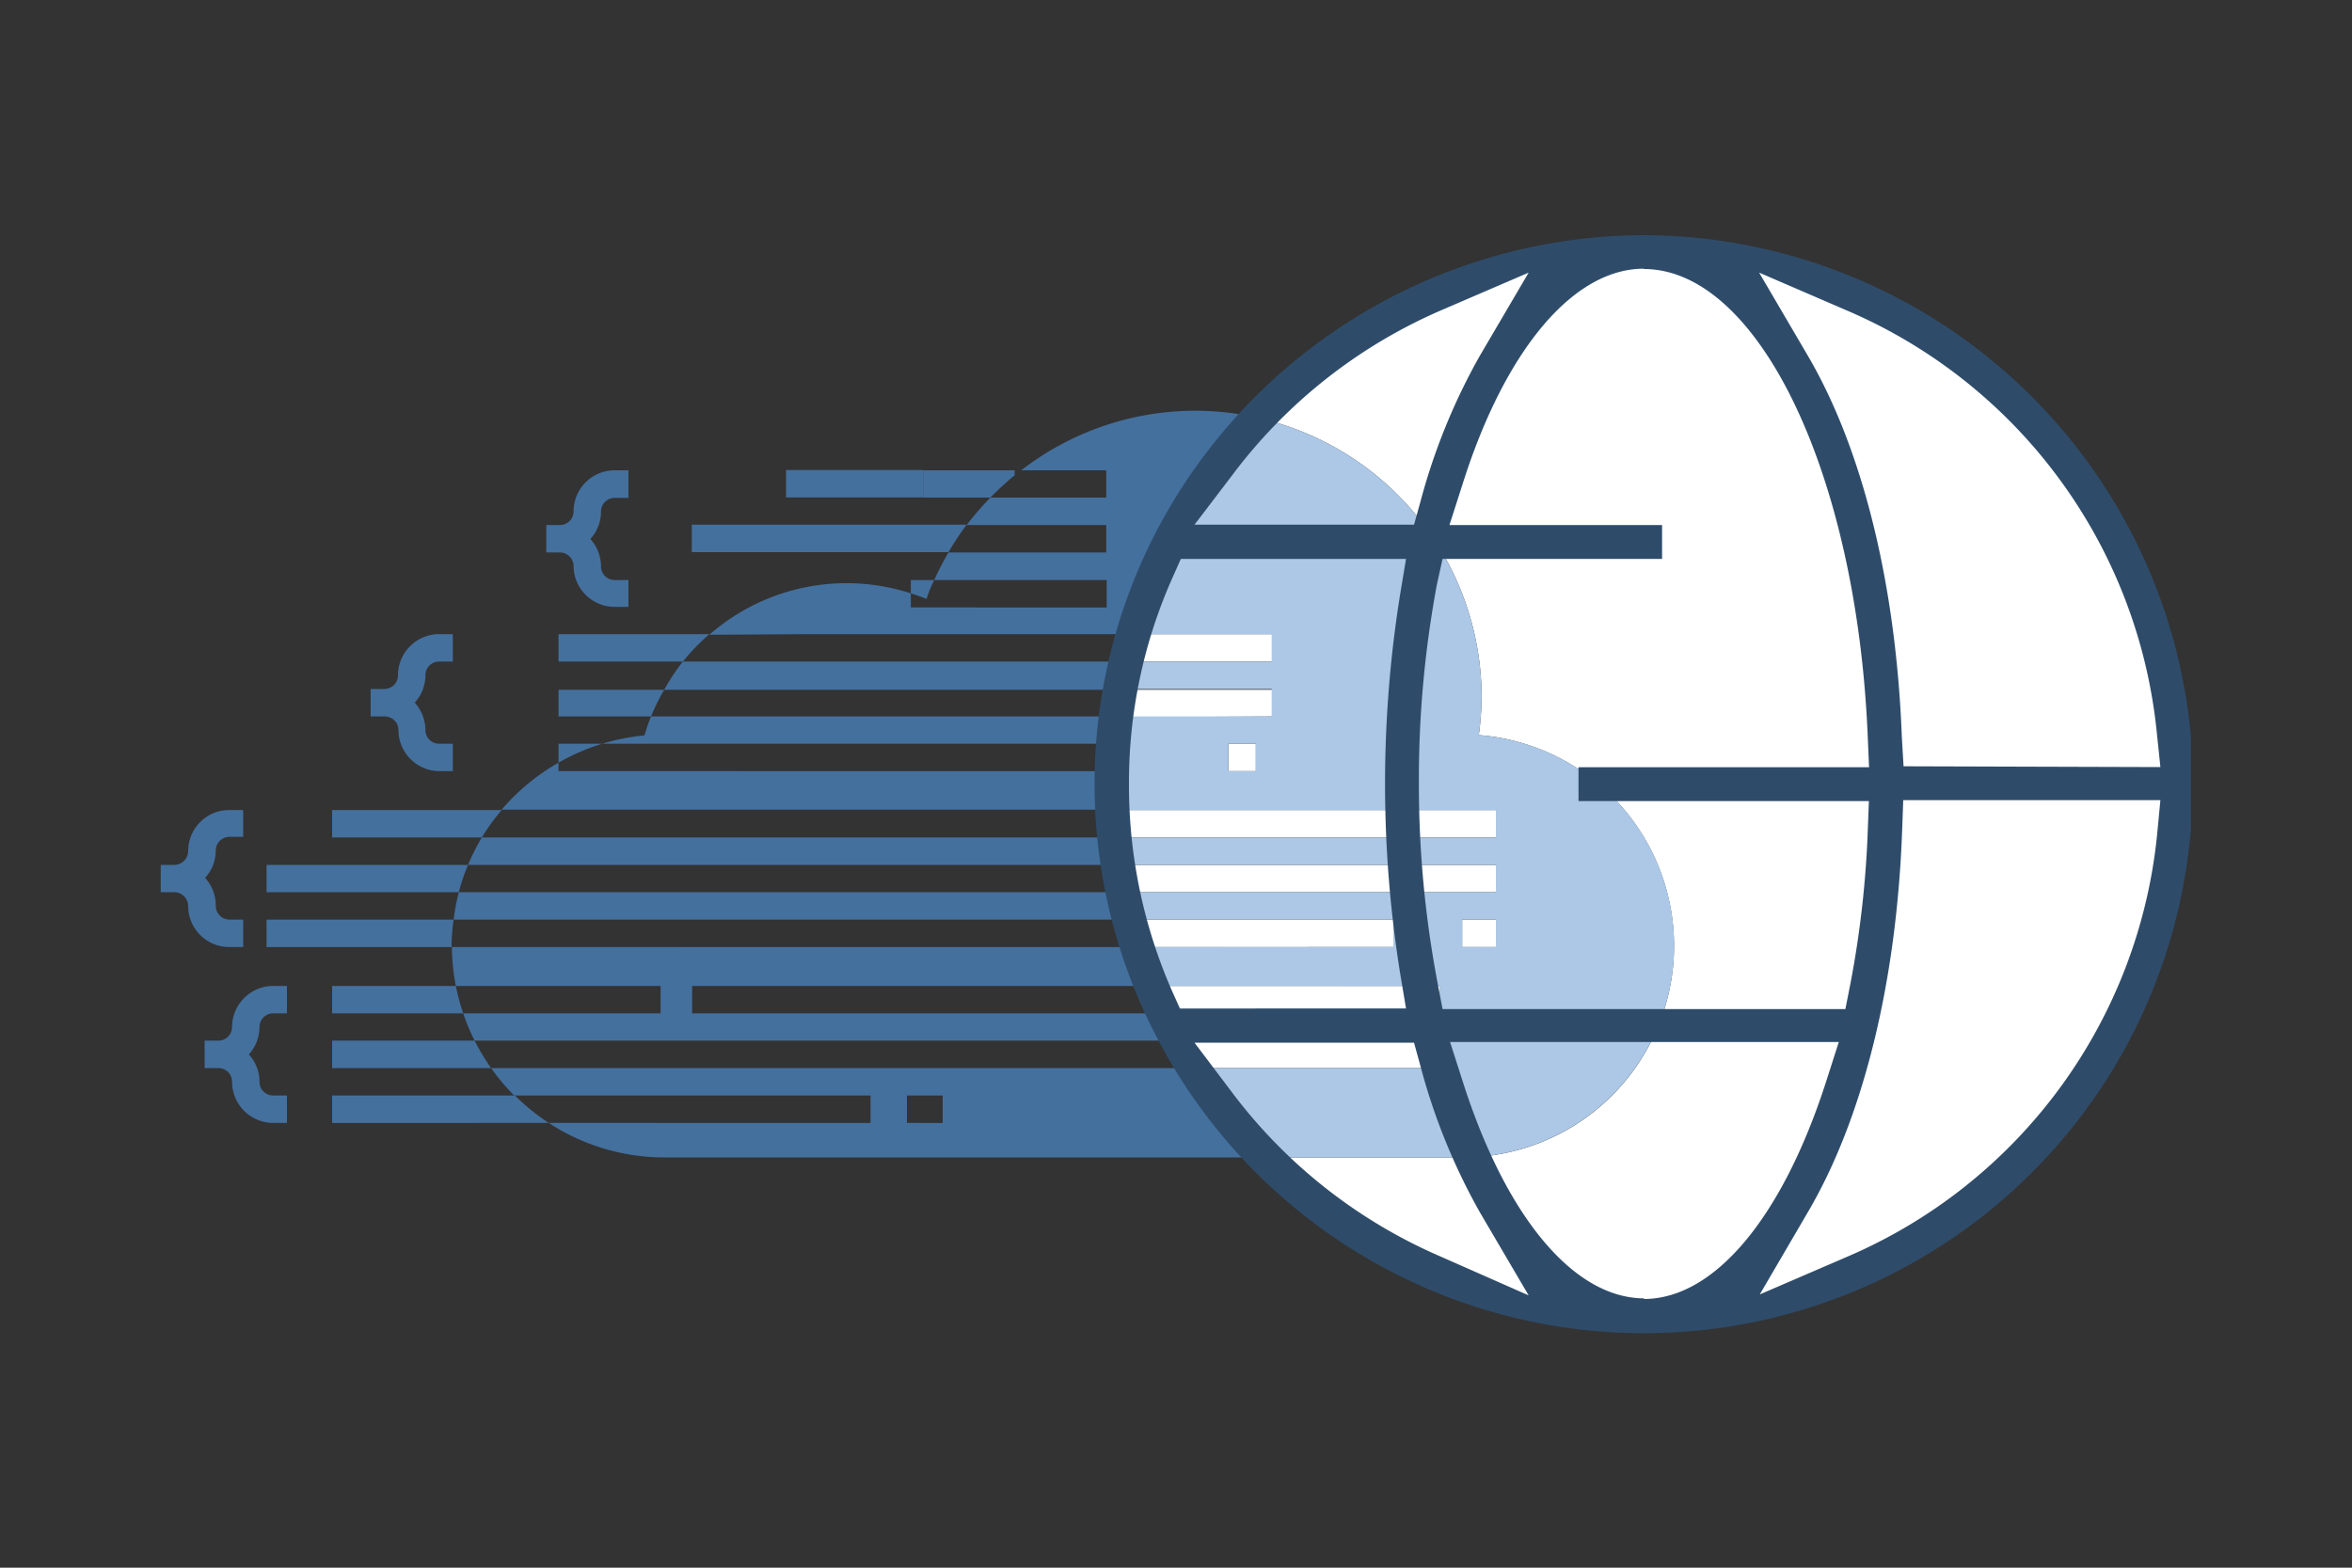 <svg xmlns="http://www.w3.org/2000/svg" viewBox="0 0 150 100"><rect x="0" y="0" width="150" height="100" fill="#333333" stroke="none"/><defs><style>.cls-1{fill:none;}.cls-2{fill:#44709e;}.cls-3{fill:#fff;}.cls-4{fill:#acc8e6;}.cls-5{fill:#2e4c6a;}</style></defs><g id="Layer_2" data-name="Layer 2"><path class="cls-1" d="M70.87,51.67H32a12.72,12.72,0,0,0-1.26,1.75H71C70.94,52.84,70.9,52.26,70.87,51.67Z"/><path class="cls-1" d="M71.22,55.17H29.85a12.72,12.72,0,0,0-.59,1.74H71.53C71.41,56.34,71.31,55.75,71.22,55.17Z"/><path class="cls-1" d="M42.13,62.89H29.07a14.53,14.53,0,0,0,.47,1.75H42.13Z"/><path class="cls-1" d="M46.1,62.89h-2v1.75h30c-.28-.58-.53-1.16-.77-1.75H46.1Z"/><path class="cls-1" d="M72,58.66h-43a12.82,12.82,0,0,0-.11,1.65v.1H72.46C72.27,59.83,72.1,59.25,72,58.66Z"/><path class="cls-1" d="M70.55,38.71V37h-11c-.18.4-.35.79-.5,1.2-.32-.13-.65-.24-1-.35v.9Z"/><path class="cls-1" d="M71.38,44h-29a13.41,13.41,0,0,0-.84,1.75H71.11C71.18,45.11,71.27,44.53,71.38,44Z"/><path class="cls-1" d="M57.08,42.2H71.74c.14-.59.29-1.17.46-1.75h-27a14.7,14.7,0,0,0-1.69,1.75Z"/><path class="cls-1" d="M70.79,49.19V47.44H38.41a13.61,13.61,0,0,0-2.79,1.21v.54Z"/><path class="cls-1" d="M70.55,33.47h-8.9a18.94,18.94,0,0,0-1.16,1.75H70.55Z"/><path class="cls-1" d="M55.52,69.88H32.79A13.55,13.55,0,0,0,35,71.63H55.52Z"/><rect class="cls-1" x="57.84" y="69.88" width="2.29" height="1.75"/><path class="cls-1" d="M75,66.38H30.27a14,14,0,0,0,1.05,1.75H76.08C75.72,67.56,75.37,67,75,66.38Z"/><path class="cls-2" d="M71,53.42H30.73a13.63,13.63,0,0,0-.88,1.75H71.22C71.13,54.59,71.06,54,71,53.42Z"/><path class="cls-2" d="M51.8,40.45H72.2a33.78,33.78,0,0,1,8-13.81,18.39,18.39,0,0,0-4-.44A18.13,18.13,0,0,0,65.13,30h5.42v1.74H63.16a19.55,19.55,0,0,0-1.51,1.75h8.9v1.75H60.49A17.94,17.94,0,0,0,59.58,37h11v1.75H58.09v-.9a13.27,13.27,0,0,0-12.85,2.64Z"/><path class="cls-2" d="M70.83,50a33.88,33.88,0,0,1,.28-4.3H41.52a12.34,12.34,0,0,0-.42,1.21,13.93,13.93,0,0,0-2.69.53H70.79v1.75H35.62v-.54a13.54,13.54,0,0,0-3.63,3H70.87C70.84,51.12,70.83,50.56,70.83,50Z"/><path class="cls-2" d="M71.74,42.2H43.55A13.14,13.14,0,0,0,42.36,44h29C71.48,43.36,71.6,42.78,71.74,42.2Z"/><path class="cls-2" d="M71.53,56.91H29.26a14.23,14.23,0,0,0-.33,1.75H72C71.79,58.08,71.66,57.5,71.53,56.91Z"/><path class="cls-2" d="M31.32,68.13a13.62,13.62,0,0,0,1.47,1.75H55.52v1.75H35a13.43,13.43,0,0,0,7.39,2.2H80.61a33.78,33.78,0,0,1-4.53-5.7Zm26.52,3.5V69.88h2.28v1.75Z"/><path class="cls-2" d="M74.14,64.64h-30V62.89H73.37c-.34-.81-.64-1.64-.91-2.48H28.82a13.45,13.45,0,0,0,.25,2.48H42.13v1.75H29.54a13.32,13.32,0,0,0,.73,1.74H75Q74.56,65.53,74.14,64.64Z"/><path class="cls-2" d="M15.51,60.41V58.66h-.87a.88.88,0,0,1-.88-.87A2.58,2.58,0,0,0,13.08,56a2.58,2.58,0,0,0,.68-1.75.88.88,0,0,1,.88-.87h.87V51.67h-.87A2.62,2.62,0,0,0,12,54.29a.89.89,0,0,1-.88.88h-.87v1.74h.87a.89.89,0,0,1,.88.88,2.62,2.62,0,0,0,2.62,2.62Z"/><path class="cls-2" d="M14.8,65.51a.87.87,0,0,1-.87.87h-.88v1.75h.88a.87.87,0,0,1,.87.87,2.63,2.63,0,0,0,2.62,2.63h.88V69.88h-.88a.87.87,0,0,1-.87-.88,2.57,2.57,0,0,0-.68-1.74,2.62,2.62,0,0,0,.68-1.75.87.87,0,0,1,.87-.87h.88V62.89h-.88A2.63,2.63,0,0,0,14.8,65.51Z"/><path class="cls-2" d="M28.93,58.66H17v1.75h11.8v-.1A12.82,12.82,0,0,1,28.93,58.66Z"/><path class="cls-2" d="M17,55.17v1.74H29.26a12.72,12.72,0,0,1,.59-1.74Z"/><path class="cls-2" d="M21.18,51.67v1.75h9.55A12.72,12.72,0,0,1,32,51.67Z"/><path class="cls-2" d="M21.18,62.89v1.75h8.36a14.53,14.53,0,0,1-.47-1.75Z"/><path class="cls-2" d="M21.18,66.38v1.75H31.32a14,14,0,0,1-1.05-1.75Z"/><path class="cls-2" d="M21.18,69.88v1.75H35a13.55,13.55,0,0,1-2.16-1.75Z"/><path class="cls-2" d="M25.41,46.57A2.63,2.63,0,0,0,28,49.19h.88V47.44H28a.87.87,0,0,1-.87-.87,2.62,2.62,0,0,0-.68-1.75,2.57,2.57,0,0,0,.68-1.74A.87.87,0,0,1,28,42.2h.88V40.45H28a2.63,2.63,0,0,0-2.62,2.63.87.87,0,0,1-.87.87h-.87V45.7h.87A.87.87,0,0,1,25.41,46.57Z"/><path class="cls-2" d="M45.24,40.45H35.62V42.2h7.93A14.7,14.7,0,0,1,45.24,40.45Z"/><path class="cls-2" d="M35.62,44V45.7h5.9A13.41,13.41,0,0,1,42.36,44Z"/><path class="cls-2" d="M35.62,47.44v1.21a13.61,13.61,0,0,1,2.79-1.21Z"/><path class="cls-2" d="M36.58,36.09a2.62,2.62,0,0,0,2.62,2.62h.88V37H39.2a.87.87,0,0,1-.87-.87,2.62,2.62,0,0,0-.68-1.75,2.57,2.57,0,0,0,.68-1.74.87.87,0,0,1,.87-.88h.88V30H39.2a2.62,2.62,0,0,0-2.62,2.62.87.87,0,0,1-.87.87h-.87v1.75h.87A.87.87,0,0,1,36.58,36.09Z"/><path class="cls-2" d="M59.58,37H58.09v.85c.34.11.67.22,1,.35C59.23,37.75,59.4,37.36,59.58,37Z"/><path class="cls-2" d="M44.12,33.47v1.75H60.49a18.94,18.94,0,0,1,1.16-1.75Z"/><rect class="cls-2" x="50.13" y="29.98" width="8.74" height="1.75"/><path class="cls-2" d="M64.71,30H58.87v1.74h4.29a18.89,18.89,0,0,1,1.55-1.42Z"/><rect class="cls-3" x="93.25" y="58.66" width="2.15" height="1.75"/><rect class="cls-3" x="78.34" y="47.44" width="1.75" height="1.75"/><path class="cls-3" d="M91.84,68.13V66.38H75c.33.6.68,1.18,1,1.75Z"/><path class="cls-3" d="M104.77,16.06A33.84,33.84,0,0,0,80.16,26.64,18.28,18.28,0,0,1,94.49,44.48a19.11,19.11,0,0,1-.18,2.41,13.49,13.49,0,0,1-1.06,26.94H80.61a33.94,33.94,0,1,0,24.16-57.77Z"/><path class="cls-3" d="M91.84,64.64V62.89H73.37c.24.59.49,1.17.77,1.75Z"/><path class="cls-3" d="M81.14,45.7V44H71.38c-.11.58-.2,1.16-.27,1.75Z"/><path class="cls-3" d="M81.14,42.2V40.45H72.2c-.17.58-.32,1.16-.46,1.75Z"/><path class="cls-3" d="M88.86,60.41V58.66H72c.15.59.32,1.17.51,1.75Z"/><path class="cls-3" d="M95.4,53.42V51.67H70.87c0,.59.07,1.17.13,1.75Z"/><path class="cls-3" d="M95.4,56.91V55.17H71.22c.09.58.19,1.17.31,1.74Z"/><path class="cls-4" d="M106.77,60.31A13.48,13.48,0,0,0,94.31,46.89a19.11,19.11,0,0,0,.18-2.41A18.28,18.28,0,0,0,80.16,26.64a33.78,33.78,0,0,0-8,13.81h8.94V42.2h-9.4c-.14.58-.26,1.16-.36,1.75h9.76V45.7h-10a33.88,33.88,0,0,0-.28,4.3c0,.56,0,1.12,0,1.67H95.4v1.75H71c.06.59.13,1.17.22,1.75H95.4v1.74H71.53c.13.59.26,1.17.42,1.75H88.86v1.75H72.46c.27.84.57,1.67.91,2.48H91.84v1.75H74.14q.42.89.9,1.74h16.8v1.75H76.08a33.78,33.78,0,0,0,4.53,5.7H93.25A13.52,13.52,0,0,0,106.77,60.31ZM80.09,49.19H78.34V47.44h1.75Zm13.16,9.47H95.4v1.75H93.25Z"/><path class="cls-5" d="M104.83,15A35.21,35.21,0,0,0,74.52,32.49l-.34.6a34.89,34.89,0,0,0,0,33.83l.34.61a35,35,0,0,0,65.2-14.61v-6A35.15,35.15,0,0,0,104.83,15Zm0,2.16c7.29,0,13.56,13,14.28,29.69l.09,2.09H100.67v2.16h18.52l-.08,2.09a64.2,64.2,0,0,1-1.1,9.56l-.32,1.62H92l-.31-1.63A67.69,67.69,0,0,1,90.49,50a67.69,67.69,0,0,1,1.15-12.72L92,35.65h14V33.49H92.44l.84-2.62C96,22.27,100.36,17.14,104.83,17.14ZM78.61,30.28A33,33,0,0,1,91.87,19.81l5.62-2.42-3.1,5.28A39.61,39.61,0,0,0,90.59,32l-.41,1.47h-14ZM74.72,63.15A32.64,32.64,0,0,1,72,50a32.11,32.11,0,0,1,2.78-13.16l.53-1.19H89.67L89.28,38a76.45,76.45,0,0,0,0,24l.39,2.33H75.25Zm17.15,17A33,33,0,0,1,78.61,69.73l-2.43-3.22h14L90.59,68a39.61,39.61,0,0,0,3.8,9.35l3.1,5.28Zm13,2.67c-4.47,0-8.79-5.13-11.55-13.73l-.84-2.62h24.79l-.84,2.62C113.63,77.73,109.31,82.86,104.83,82.86Zm32.7-29.57a32.85,32.85,0,0,1-19.73,26.9l-5.61,2.42,3.08-5.27c3.52-6,5.65-14.65,6-24.33l.07-1.93h16.4Zm-16.17-4.37L121.29,47c-.37-9.72-2.5-18.35-6-24.32l-3.1-5.29,5.63,2.43a32.85,32.85,0,0,1,19.73,26.9l.23,2.21Z"/></g></svg>